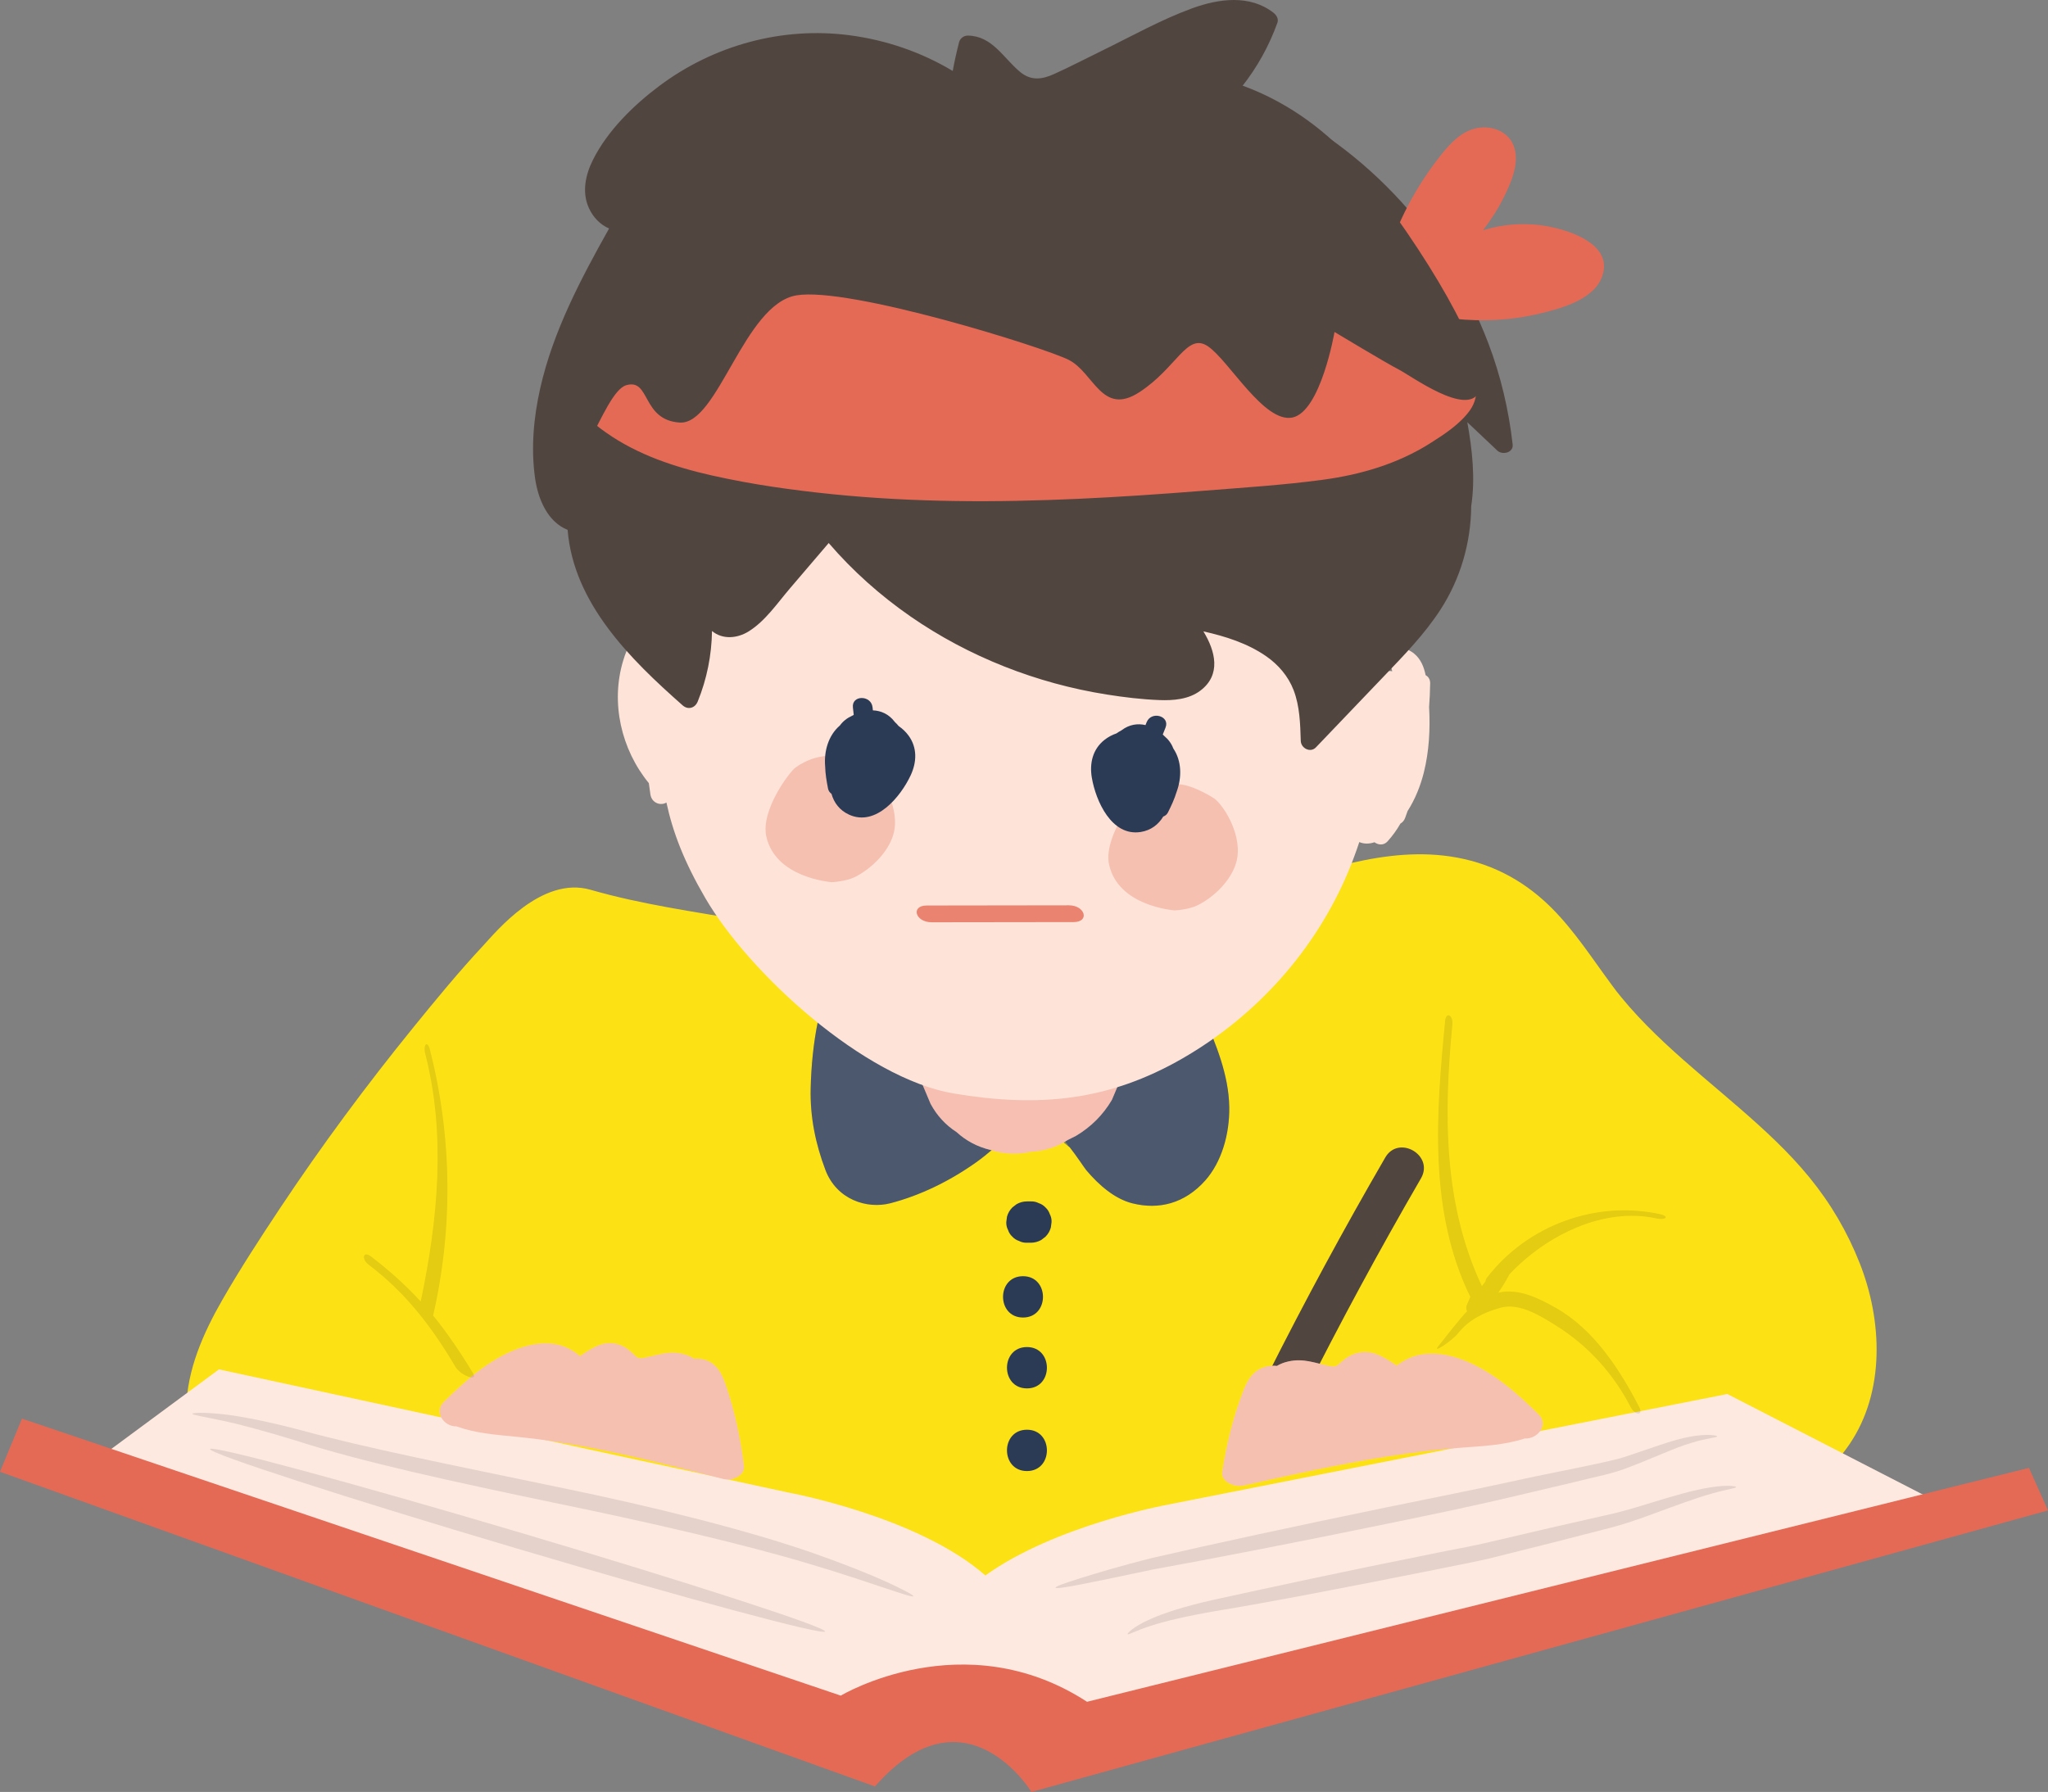 <?xml version="1.0" encoding="utf-8"?>
<!-- Generator: Adobe Illustrator 15.0.0, SVG Export Plug-In . SVG Version: 6.00 Build 0)  -->
<!DOCTYPE svg PUBLIC "-//W3C//DTD SVG 1.1//EN" "http://www.w3.org/Graphics/SVG/1.1/DTD/svg11.dtd">
<svg xmlns="http://www.w3.org/2000/svg" xmlns:xlink="http://www.w3.org/1999/xlink" x="0px" y="0px" width="200px" height="175.035px" viewBox="0 0 200 175.035" xml:space="preserve">
<rect x="0" y="0" width="200" height="175.035" fill="#808080" stroke="none"/>
<path fill="#FCE214" d="M18.186,137.578c-0.146,6.714,4.812,11.673,10.358,14.63c2.768,1.475,5.727,2.589,8.665,3.671   c3.071,1.131,6.177,2.166,9.312,3.106c6.32,1.896,12.755,3.403,19.257,4.524c13.097,2.259,26.434,3.057,39.702,2.272   c13.306-0.786,26.556-3.063,39.327-6.885c6.499-1.945,12.858-4.309,19.078-7.016c2.979-1.296,5.95-2.653,8.821-4.177   c3.082-1.636,5.905-3.701,7.893-6.611c3.516-5.148,3.226-12.104,1.017-17.699c-1.213-3.071-2.825-5.824-4.912-8.382   c-2.022-2.478-4.394-4.655-6.803-6.748c-2.435-2.115-4.939-4.152-7.296-6.356c-1.212-1.133-2.385-2.309-3.479-3.557   c-0.282-0.322-0.56-0.649-0.831-0.981c-0.13-0.158-0.257-0.318-0.385-0.479c-0.01-0.012-0.055-0.071-0.098-0.127   c-0.102-0.137-0.382-0.512-0.447-0.601c-0.235-0.319-0.468-0.64-0.699-0.96c-1.817-2.52-3.596-5.165-5.921-7.252   c-2.789-2.502-6.05-3.957-9.77-4.378c-6.951-0.787-13.824,2.266-20.436,3.932c-3.521,0.887-7.081,1.621-10.665,2.202   c-0.882,0.143-1.765,0.275-2.649,0.401c-0.094,0.013-0.166,0.023-0.225,0.031c-0.217,0.029-0.434,0.057-0.651,0.085   c-0.413,0.052-0.827,0.102-1.24,0.15c-1.774,0.206-3.553,0.376-5.334,0.509c-7.125,0.529-14.294,0.466-21.409-0.192   c-0.819-0.075-1.638-0.161-2.456-0.253c-0.978-0.155-1.954-0.316-2.93-0.485c-5.127-0.892-10.311-1.598-15.31-3.041   c-4.785-1.381-9.253,4.138-10.489,5.462c-2.38,2.549-4.605,5.263-6.804,7.969c-4.613,5.682-8.975,11.572-13.026,17.667   c-1.95,2.934-3.88,5.9-5.635,8.954C19.853,130.208,18.269,133.775,18.186,137.578" />
<path fill="#2C3B55" d="M80.603,114.268c1.101,2.922,4.074,3.855,6.354,3.261c2.914-0.76,5.773-2.153,8.366-3.991   c1.177-0.834,2.247-1.861,3.393-2.756c0.228-0.178,0.466-0.332,0.696-0.504c0.226-0.084,0.451-0.161,0.679-0.228   c0.327-0.016,0.652-0.013,0.98,0.009c0.231,0.062,0.462,0.13,0.69,0.211c0.186,0.065,0.369,0.139,0.552,0.216   c0.361,0.295,0.817,0.497,1.183,0.779c0.209,0.162,0.414,0.332,0.616,0.51c0.255,0.224,0.347,0.294,0.346,0.281   c0.624,0.781,1.461,2.054,1.619,2.241c1.254,1.486,2.794,2.813,4.51,3.243c2.583,0.647,5.102,0.021,7.102-2.22   c1.597-1.788,2.396-4.52,2.357-7.179c-0.047-3.157-1.32-6.183-2.54-9.033c-0.008-3.703-2.76-6.822-5.63-6.813   c-3.563,0.012-7.125,0.023-10.688,0.034c-1.186-0.678-2.53-0.87-3.743-0.35c-0.479,0.205-0.956,0.41-1.435,0.615   c-0.18,0.077-0.354,0.163-0.525,0.257c-1.231,0.051-2.464,0.103-3.696,0.158c-1.663,0.075-3.337,0.093-4.998,0.243   c-3.193,0.287-6.058,2.4-6.919,6.527c-0.436,2.086-0.655,4.381-0.705,6.531C79.1,109.135,79.65,111.74,80.603,114.268    M103.795,111.449c0.089-0.051,0.327,0.19,0.619,0.552C104.271,111.846,103.828,111.429,103.795,111.449" />
<path opacity="0.15" fill="#FFFFFF" d="M80.603,114.268c1.101,2.922,4.074,3.855,6.354,3.261c2.914-0.76,5.773-2.153,8.366-3.991   c1.177-0.834,2.247-1.861,3.393-2.756c0.228-0.178,0.466-0.332,0.696-0.504c0.226-0.084,0.451-0.161,0.679-0.228   c0.327-0.016,0.652-0.013,0.98,0.009c0.231,0.062,0.462,0.13,0.69,0.211c0.186,0.065,0.369,0.139,0.552,0.216   c0.361,0.295,0.817,0.497,1.183,0.779c0.209,0.162,0.414,0.332,0.616,0.51c0.255,0.224,0.347,0.294,0.346,0.281   c0.624,0.781,1.461,2.054,1.619,2.241c1.254,1.486,2.794,2.813,4.51,3.243c2.583,0.647,5.102,0.021,7.102-2.22   c1.597-1.788,2.396-4.52,2.357-7.179c-0.047-3.157-1.32-6.183-2.54-9.033c-0.008-3.703-2.76-6.822-5.63-6.813   c-3.563,0.012-7.125,0.023-10.688,0.034c-1.186-0.678-2.53-0.87-3.743-0.35c-0.479,0.205-0.956,0.41-1.435,0.615   c-0.18,0.077-0.354,0.163-0.525,0.257c-1.231,0.051-2.464,0.103-3.696,0.158c-1.663,0.075-3.337,0.093-4.998,0.243   c-3.193,0.287-6.058,2.4-6.919,6.527c-0.436,2.086-0.655,4.381-0.705,6.531C79.1,109.135,79.65,111.74,80.603,114.268    M103.795,111.449c0.089-0.051,0.327,0.19,0.619,0.552C104.271,111.846,103.828,111.429,103.795,111.449" />
<path fill="#FEE4D8" d="M189.724,146.988l-21.042-10.821l-54.711,10.821c0,0-10.891,1.987-17.743,6.903   c-6.608-5.8-19.269-8.105-19.269-8.105l-55.575-12.024L7.556,143.982l75.415,23.447l9.687-2.076l15.301,3.278L189.724,146.988z" />
<path opacity="0.2" fill="#FFFFFF" d="M189.724,146.988l-21.042-10.821l-54.711,10.821c0,0-10.891,1.987-17.743,6.903   c-6.608-5.8-19.269-8.105-19.269-8.105l-55.575-12.024L7.556,143.982l75.415,23.447l9.687-2.076l15.301,3.278L189.724,146.988z" />
<path fill="#E46A55" d="M200,147.534l-99.272,27.501c0,0-6.477-10.6-15.282-0.537L0,143.76l2.146-5.189   l79.961,27.055c0,0,12.024-7.215,24.049,0.602l91.985-22.847L200,147.534z" />
<g opacity="0.1">
	<path d="M18.789,138.096c-0.008,0.119,1.001,0.263,2.788,0.64c1.791,0.375,4.34,1.058,7.479,2.028    c6.293,2.035,15.217,3.972,25.038,6.021c9.835,2.018,18.655,4.088,24.939,5.969c6.281,1.878,10.06,3.391,10.158,3.159    c0.043-0.101-0.859-0.579-2.535-1.361c-1.681-0.769-4.163-1.767-7.282-2.862c-6.247-2.17-15.111-4.432-24.955-6.45    c-9.835-2.052-18.735-3.804-25.062-5.551c-3.189-0.836-5.835-1.367-7.683-1.56C19.825,137.933,18.794,137.998,18.789,138.096" />
	<path d="M103.078,155.077c0.054,0.242,3.707-0.548,9.56-1.78c5.86-1.062,14.047-2.653,23.019-4.499    c4.494-0.922,8.771-1.812,12.639-2.742c1.929-0.455,3.766-0.889,5.493-1.297c1.722-0.443,3.31-0.726,4.793-1.253    c2.867-1.07,5.017-2.119,6.611-2.573c1.575-0.487,2.502-0.504,2.505-0.629c0.013-0.093-0.955-0.29-2.652,0.032    c-1.696,0.283-4.008,1.213-6.812,2.107c-2.829,0.723-6.411,1.34-10.264,2.193c-3.872,0.85-8.15,1.694-12.636,2.614    c-8.976,1.847-17.04,3.594-22.941,4.956c-2.927,0.738-5.254,1.443-6.859,1.941C103.93,154.652,103.053,154.97,103.078,155.077" />
	<path d="M110.112,159.627c0.073,0.099,0.792-0.352,2.25-0.811c1.45-0.476,3.613-0.979,6.33-1.445    c5.459-0.898,13.006-2.359,21.312-4.016c2.072-0.437,4.116-0.784,6.049-1.277c1.933-0.484,3.797-0.953,5.58-1.399    c1.769-0.455,3.455-0.889,5.042-1.296c1.599-0.39,3.086-0.895,4.382-1.37c2.608-0.962,4.688-1.739,6.167-2.136    c1.473-0.425,2.321-0.499,2.318-0.624c0.005-0.093-0.885-0.228-2.446,0.022c-1.564,0.222-3.754,0.856-6.394,1.679    c-1.33,0.409-2.741,0.824-4.326,1.152c-1.598,0.363-3.295,0.75-5.075,1.154c-1.791,0.419-3.663,0.856-5.603,1.31    c-1.939,0.474-3.975,0.808-6.042,1.244c-8.289,1.651-15.75,3.276-21.184,4.461c-2.722,0.613-4.902,1.296-6.336,1.969    C110.689,158.903,110.048,159.556,110.112,159.627" />
	<path d="M20.514,141.544c-0.125,0.418,13.221,4.746,29.803,9.665c16.588,4.921,30.131,8.569,30.256,8.151    c0.124-0.418-13.219-4.745-29.807-9.666C34.184,144.776,20.638,141.125,20.514,141.544" />
</g>
<path fill="#FEE4D8" d="M89.891,100.266c0.329-0.78,0.659-1.562,0.988-2.342c0.872-1.474,2.044-2.646,3.518-3.518   c0.256-0.129,0.513-0.258,0.769-0.387c1.125-0.716,2.341-1.104,3.646-1.163c1.304-0.292,2.606-0.233,3.91,0.175   c1.276,0.304,2.388,0.889,3.335,1.755c1.067,0.691,1.909,1.608,2.525,2.752c0.329,0.78,0.658,1.561,0.988,2.342   c0.467,1.737,0.467,3.476,0,5.213c-0.33,0.781-0.659,1.562-0.988,2.343c-0.872,1.474-2.044,2.646-3.518,3.518   c-0.257,0.129-0.513,0.258-0.769,0.386c-1.125,0.717-2.341,1.104-3.646,1.164c-1.303,0.292-2.606,0.233-3.909-0.176   c-1.276-0.303-2.388-0.888-3.335-1.755c-1.067-0.691-1.909-1.608-2.525-2.751c-0.329-0.78-0.659-1.562-0.988-2.343   C89.424,103.742,89.424,102.004,89.891,100.266" />
<path opacity="0.3" fill="#E46A55" d="M89.891,100.266c0.329-0.78,0.659-1.562,0.988-2.342c0.872-1.474,2.044-2.646,3.518-3.518   c0.256-0.129,0.513-0.258,0.769-0.387c1.125-0.716,2.341-1.104,3.646-1.163c1.304-0.292,2.606-0.233,3.91,0.175   c1.276,0.304,2.388,0.889,3.335,1.755c1.067,0.691,1.909,1.608,2.525,2.752c0.329,0.78,0.658,1.561,0.988,2.342   c0.467,1.737,0.467,3.476,0,5.213c-0.33,0.781-0.659,1.562-0.988,2.343c-0.872,1.474-2.044,2.646-3.518,3.518   c-0.257,0.129-0.513,0.258-0.769,0.386c-1.125,0.717-2.341,1.104-3.646,1.164c-1.303,0.292-2.606,0.233-3.909-0.176   c-1.276-0.303-2.388-0.888-3.335-1.755c-1.067-0.691-1.909-1.608-2.525-2.751c-0.329-0.78-0.659-1.562-0.988-2.343   C89.424,103.742,89.424,102.004,89.891,100.266" />
<path fill="#FEE4D8" d="M63.843,51.554c-0.196,3.48-0.287,6.969-0.202,10.454c-0.122-0.01-0.244-0.014-0.367-0.008   c-1.527,0.068-2.021,1.226-2.413,2.516c-1.256,4.131-0.188,8.7,2.501,11.979c0.05,0.367,0.101,0.735,0.154,1.102   c0.127,0.857,1.018,1.138,1.563,0.79c0.628,2.904,1.712,5.755,3.797,9.334c4.283,7.354,15.521,17.619,24.251,19.087   c8.311,1.396,15.148,0.735,22.379-3.438c7.195-4.154,12.944-10.561,16.162-18.233c0.397-0.948,0.754-1.912,1.077-2.886   c0.46,0.202,0.984,0.188,1.483,0.019c0.371,0.278,0.906,0.326,1.276-0.086c0.488-0.544,0.905-1.12,1.255-1.735   c0.196-0.113,0.364-0.295,0.462-0.56c0.082-0.221,0.16-0.443,0.238-0.665c0.731-1.148,1.255-2.438,1.584-3.755   c0.521-2.08,0.635-4.256,0.517-6.401c0.057-0.771,0.092-1.544,0.104-2.319c0.007-0.39-0.181-0.655-0.443-0.799   c-0.166-0.807-0.466-1.571-1.127-2.111c-0.93-0.758-2.209-0.75-3.09,0.057c-0.035,0.032-0.064,0.066-0.094,0.1   c0.08-2.125,0.104-4.25,0.059-6.376c-0.109-5.032-0.566-10.064-1.396-15.029c-0.716-4.281-1.961-8.487-4.76-11.89   c-4.646-5.646-12.11-7.823-19.118-8.547c-4.003-0.414-8.024-0.32-12.034-0.055c-4.91,0.326-9.835,0.891-14.67,1.82   c-3.887,0.748-7.876,1.883-11.122,4.234c-3.374,2.444-5.407,6.009-6.445,9.995C64.292,42.49,64.096,47.094,63.843,51.554    M135.961,65.572c-0.457-0.114-0.97,0.088-1.148,0.694c-0.021-0.003-0.042-0.007-0.063-0.01c-0.036-0.399-0.077-0.798-0.125-1.196   c0.148-0.145,0.249-0.348,0.257-0.607c0-0.015,0-0.03,0.001-0.045c0.202,0.28,0.543,0.475,0.899,0.466   C135.847,65.106,135.907,65.338,135.961,65.572" />
<path fill="#514540" d="M59.481,22.32c-2.769,4.941-5.473,10.051-6.725,15.606c-0.645,2.857-0.916,5.856-0.506,8.768   c0.285,2.019,1.202,4.273,3.181,5.062c0.581,7.178,6.105,12.615,11.234,17.144c0.529,0.467,1.21,0.263,1.468-0.368   c0.9-2.202,1.363-4.542,1.399-6.894c1.032,0.852,2.464,0.735,3.595,0.027c1.625-1.019,2.787-2.753,4.014-4.189   c1.263-1.478,2.524-2.955,3.786-4.433c2.344,2.725,5.04,5.129,7.997,7.177c5.687,3.939,12.322,6.538,19.149,7.619   c1.701,0.27,3.424,0.478,5.146,0.544c1.366,0.053,2.859-0.066,3.99-0.912c2.076-1.553,1.483-3.882,0.309-5.799   c2.151,0.485,4.282,1.157,6.096,2.404c1.203,0.827,2.188,1.965,2.715,3.336c0.604,1.574,0.646,3.293,0.699,4.958   c0.022,0.717,0.937,1.2,1.478,0.634c2.188-2.288,4.375-4.577,6.563-6.865c1.997-2.089,4.044-4.177,5.618-6.615   c1.947-3.013,2.959-6.536,2.985-10.082c0.41-2.666,0.111-5.501-0.381-8.201c0.976,0.923,1.952,1.846,2.928,2.77   c0.496,0.468,1.594,0.215,1.501-0.6c-0.384-3.382-1.162-6.694-2.371-9.877c-4.124-10.855-12.623-19.874-23.347-24.359   c-0.237-0.243-0.472-0.488-0.702-0.737c1.479-1.876,2.631-3.95,3.445-6.214c0.14-0.386-0.098-0.758-0.387-0.983   c-2.307-1.793-5.349-1.37-7.918-0.436c-3.038,1.105-5.922,2.729-8.823,4.146c-1.563,0.762-3.11,1.572-4.695,2.287   c-1.215,0.548-2.273,0.655-3.333-0.236c-1.613-1.357-2.706-3.505-5.082-3.526c-0.377-0.003-0.749,0.266-0.845,0.635   c-0.241,0.934-0.448,1.873-0.624,2.819c-3.066-1.838-6.484-3.01-10.036-3.482c-6.588-0.875-13.287,0.961-18.596,4.93   c-2.529,1.891-5.073,4.38-6.502,7.236c-0.731,1.463-1.097,3.156-0.399,4.703C57.913,21.216,58.61,21.946,59.481,22.32" />
<path fill="#E46A55" d="M56.804,38.393c-0.407,1.85,1.037,2.908,2.39,3.864c3.064,2.165,6.716,3.372,10.346,4.189   c3.862,0.871,7.809,1.427,11.746,1.826c7.995,0.81,16.05,0.815,24.07,0.45c4-0.182,7.995-0.457,11.987-0.772   c3.943-0.312,7.914-0.559,11.836-1.087c3.712-0.5,7.296-1.552,10.483-3.563c1.363-0.86,2.938-1.89,3.886-3.222   c1.07-1.504,0.578-3.247,0.108-4.88c-0.394-1.37-0.916-2.786-1.645-4.065c2.804,0.306,5.638,0.151,8.395-0.515   c2.211-0.534,5.715-1.47,6.193-4.135c0.48-2.668-3.146-3.902-5.162-4.319c-2.216-0.458-4.498-0.325-6.611,0.33   c0.745-0.979,1.424-2.009,1.973-3.112c0.719-1.441,1.58-3.299,1.09-4.94c-0.441-1.478-1.991-2.164-3.438-1.968   c-1.592,0.216-2.737,1.422-3.69,2.615c-2.466,3.083-4.356,6.657-5.471,10.449c-0.082,0.281-0.159,0.568-0.198,0.853   c-0.184-0.155-0.434-0.237-0.733-0.175c-1.854,0.383-3.715,0.728-5.584,1.026c-15.311,2.447-31.112,1.953-46.241-1.439   c-6.372-1.429-13.812-4.517-19.406,0.523c-2.25,2.028-3.669,4.812-4.777,7.585C57.773,35.35,57.139,36.876,56.804,38.393" />
<path fill="#514540" d="M118.083,7.49c0,0,8.65,1.085,15.613,10.121c6.962,9.036,11.948,18.329,10.733,20.705   s-6.617-1.598-7.805-2.206c-1.188-0.607-6.3-3.683-6.3-3.683s-1.34,7.777-4.107,8.355c-2.767,0.577-6.198-5.558-8.251-6.953   c-2.053-1.396-3.042,2.107-6.704,4.483c-3.662,2.375-4.434-1.921-6.896-3.161s-21.449-7.171-26.589-6.301   S70.12,41.516,66.382,41.275c-3.737-0.241-2.852-4.34-5.221-3.65c-2.37,0.689-4.783,11.154-7.559,8.467s3.262-15.391,5.336-18.883   c2.073-3.492,10.672-12.753,27.299-16.755C102.865,6.453,118.083,7.49,118.083,7.49" />
<g id="CE46A55" opacity="0.3">
	<path fill="#E46A55" d="M108.318,84.496c0.921,3.99,6.146,4.392,6.345,4.43c0.081,0.016,1.457-0.085,2.282-0.494    c1.626-0.805,3.271-2.437,3.771-4.149c0.734-2.522-1.127-5.479-2.072-6.242c-0.104-0.085-1.786-1.166-3.163-1.393    c-1.735-0.286-3.317,0.343-4.34,1.099C110.584,78.16,107.724,81.92,108.318,84.496" />
	<path fill="#E46A55" d="M74.841,81.739c0.921,3.989,6.146,4.392,6.345,4.43c0.081,0.016,1.457-0.085,2.282-0.494    c1.626-0.805,3.271-2.437,3.771-4.15c0.734-2.522-1.127-5.479-2.072-6.242c-0.104-0.085-1.786-1.166-3.163-1.393    c-1.735-0.286-3.318,0.343-4.34,1.099C77.106,75.402,74.246,79.163,74.841,81.739" />
</g>
<g id="C2C3B55">
	<path fill="#2C3B55" d="M107.859,72.27c0.349-0.274,0.748-0.489,1.172-0.633c0.15-0.109,0.308-0.204,0.47-0.286    c0.012-0.009,0.022-0.019,0.035-0.027c0.744-0.561,1.561-0.678,2.329-0.499c0.037-0.092,0.074-0.185,0.11-0.277    c0.452-1.136,2.304-0.626,1.847,0.522l-0.27,0.678c0.053,0.048,0.104,0.098,0.154,0.148c0.387,0.322,0.693,0.728,0.874,1.211    c0.83,1.228,0.842,2.841,0.324,4.239c-0.21,0.701-0.529,1.381-0.848,2.016c-0.1,0.199-0.266,0.329-0.456,0.396    c-0.463,0.769-1.188,1.346-2.197,1.508c-2.847,0.458-4.389-3.021-4.778-5.297C106.384,74.558,106.704,73.182,107.859,72.27" />
	<path fill="#2C3B55" d="M88.721,71.843c-0.263-0.357-0.591-0.67-0.961-0.922c-0.117-0.145-0.243-0.279-0.378-0.4    c-0.009-0.012-0.017-0.024-0.025-0.036c-0.568-0.738-1.325-1.068-2.114-1.099c-0.011-0.099-0.021-0.198-0.032-0.297    c-0.135-1.215-2.055-1.215-1.919,0.013l0.08,0.726c-0.063,0.032-0.126,0.066-0.188,0.101c-0.458,0.208-0.862,0.518-1.164,0.937    c-1.126,0.963-1.566,2.515-1.438,4c0.017,0.732,0.145,1.472,0.282,2.168c0.043,0.219,0.169,0.387,0.335,0.503    c0.242,0.863,0.787,1.612,1.718,2.037c2.623,1.198,5.032-1.748,6.014-3.838C89.535,74.441,89.592,73.029,88.721,71.843" />
</g>
<path opacity="0.8" fill="#E46A55" d="M90.51,88.448c4.622-0.006,9.244-0.012,13.866-0.019c1.598-0.002,2.072,1.636,0.467,1.638   c-4.622,0.006-9.244,0.012-13.866,0.018C89.38,90.086,88.905,88.45,90.51,88.448" />
<path fill="#514540" d="M123.739,134.414c3.633-7.231,7.482-14.353,11.542-21.353   c1.304-2.247,4.794-0.217,3.486,2.038c-4.06,7-7.909,14.121-11.542,21.352c-0.489,0.975-1.864,1.25-2.763,0.725   C123.472,136.595,123.248,135.391,123.739,134.414" />
<g id="CFEE4D8_3_">
	<path fill="#FEE4D8" d="M121.436,145.102c4.676-1.049,9.357-2.1,14.12-2.851c2.381-0.376,4.777-0.675,7.193-0.848    c2.131-0.152,4.174-0.255,6.165-0.894c1.213,0.071,2.391-1.32,1.339-2.352c-2.049-2.008-4.527-4.26-7.49-5.357    c-1.324-0.489-2.814-0.762-4.248-0.433c-0.752,0.173-1.439,0.525-2.016,0.953c-0.042,0.032-0.06,0.058-0.063,0.078    c-0.177-0.059-0.311-0.191-0.457-0.284c-0.992-0.628-2.013-1.274-3.356-0.971c-0.649,0.146-1.17,0.483-1.622,0.879    c-0.456,0.399-0.513,0.555-1.217,0.406c-1.378-0.291-2.482-0.772-3.951-0.447c-0.438,0.096-0.816,0.245-1.134,0.439    c-0.309-0.033-0.632-0.02-0.957,0.05c-1.409,0.299-1.956,1.437-2.351,2.458c-0.989,2.567-1.625,5.205-2.034,7.874    C119.222,144.695,120.513,145.31,121.436,145.102" />
	<path fill="#FEE4D8" d="M72.651,143.21c-0.333-2.678-0.883-5.327-1.772-7.914c-0.354-1.029-0.851-2.178-2.187-2.504    c-0.309-0.076-0.616-0.096-0.91-0.069c-0.299-0.201-0.657-0.357-1.071-0.463c-1.393-0.354-2.454,0.105-3.773,0.368    c-0.674,0.135-0.725-0.022-1.15-0.43c-0.423-0.404-0.911-0.752-1.527-0.912c-1.273-0.33-2.26,0.296-3.218,0.903    c-0.142,0.091-0.271,0.22-0.441,0.275c-0.002-0.021-0.019-0.047-0.058-0.079c-0.54-0.438-1.188-0.806-1.9-0.994    c-1.358-0.357-2.784-0.115-4.056,0.349c-2.846,1.036-5.254,3.238-7.248,5.205c-1.023,1.01,0.068,2.425,1.226,2.378    c1.884,0.678,3.827,0.821,5.854,1.017c2.297,0.222,4.574,0.568,6.834,0.991c4.521,0.848,8.96,1.991,13.392,3.135    C71.52,144.692,72.763,144.103,72.651,143.21" />
</g>
<g id="C2C3B55_1_">
	<path fill="#2C3B55" d="M98.341,118.833c0.097-0.342,0.27-0.639,0.52-0.891c0.136-0.105,0.272-0.21,0.408-0.315    c0.315-0.183,0.654-0.274,1.02-0.276h0.384c0.278-0.01,0.537,0.048,0.778,0.175c0.25,0.081,0.467,0.22,0.649,0.417    c0.197,0.183,0.337,0.399,0.418,0.649c0.126,0.241,0.185,0.5,0.174,0.778c-0.024,0.179-0.048,0.357-0.072,0.536    c-0.096,0.342-0.269,0.64-0.52,0.891c-0.136,0.105-0.271,0.211-0.408,0.316c-0.315,0.182-0.654,0.274-1.02,0.275h-0.384    c-0.278,0.011-0.537-0.048-0.778-0.174c-0.25-0.082-0.467-0.221-0.649-0.418c-0.197-0.183-0.336-0.398-0.418-0.649    c-0.126-0.24-0.184-0.5-0.173-0.777C98.293,119.191,98.317,119.011,98.341,118.833" />
	<path fill="#2C3B55" d="M99.903,124.657c2.599,0,2.603,4.037,0,4.037C97.306,128.694,97.301,124.657,99.903,124.657" />
	<path fill="#2C3B55" d="M100.288,131.578c2.598,0,2.602,4.038,0,4.038C97.689,135.616,97.686,131.578,100.288,131.578" />
	<path fill="#2C3B55" d="M100.288,139.653c2.598,0,2.602,4.037,0,4.037C97.689,143.69,97.686,139.653,100.288,139.653" />
</g>
<path opacity="0.1" d="M46.221,134.175c-1.018-1.719-2.656-4.162-3.929-5.679c0.005-0.019,0.014-0.034,0.018-0.053   c1.952-8.54,1.842-17.45-0.332-25.938c-0.235-0.921-0.684-0.478-0.446,0.447c2.028,7.923,1.232,16.175-0.446,24.173   c-1.485-1.603-3.112-3.075-4.869-4.404c-0.76-0.574-0.958,0.253-0.208,0.82c3.629,2.746,6.159,6.07,8.476,9.984   C44.968,134.345,46.707,134.997,46.221,134.175" />
<path opacity="0.1" d="M162.141,118.604c-6.306-1.391-12.996,1.089-16.927,6.193c-0.096,0.125-0.14,0.249-0.146,0.365   c-0.117,0.155-0.234,0.311-0.352,0.465c-3.792-8.044-3.716-16.938-2.882-25.536c0.092-0.947-0.618-1.317-0.709-0.377   c-0.874,9.011-1.638,18.588,2.461,26.968c-0.108,0.247-0.218,0.495-0.326,0.742c-0.105,0.239-0.081,0.468,0.013,0.658   c-0.625,0.601-2.314,2.785-2.84,3.444c-0.587,0.738,1.362-0.549,1.956-1.294c1.037-1.305,2.469-2.026,4.146-2.495   c1.843-0.515,3.927,0.812,5.439,1.756c3.101,1.935,5.596,4.7,7.267,7.944c0.436,0.847,1.273,0.846,0.838-0.001   c-1.915-3.719-4.462-7.599-8.104-9.664c-1.688-0.959-3.683-1.969-5.661-1.505c0.384-0.541,0.729-1.107,1.042-1.693   c0.016-0.029,0.024-0.058,0.037-0.087c3.596-3.826,9.207-6.606,14.35-5.474C162.672,119.219,163.071,118.809,162.141,118.604" />
<g opacity="0.3">
	<path fill="#E46A55" d="M121.436,145.102c4.676-1.049,9.357-2.1,14.12-2.851c2.381-0.376,4.777-0.675,7.193-0.848    c2.131-0.152,4.174-0.255,6.165-0.894c1.213,0.071,2.391-1.32,1.339-2.352c-2.049-2.008-4.527-4.26-7.49-5.357    c-1.324-0.489-2.814-0.762-4.248-0.433c-0.752,0.173-1.439,0.525-2.016,0.953c-0.042,0.032-0.06,0.058-0.063,0.078    c-0.177-0.059-0.311-0.191-0.457-0.284c-0.992-0.628-2.013-1.274-3.356-0.971c-0.649,0.146-1.17,0.483-1.622,0.879    c-0.456,0.399-0.513,0.555-1.217,0.406c-1.378-0.291-2.482-0.772-3.951-0.447c-0.438,0.096-0.816,0.245-1.134,0.439    c-0.309-0.033-0.632-0.02-0.957,0.05c-1.409,0.299-1.956,1.437-2.351,2.458c-0.989,2.567-1.625,5.205-2.034,7.874    C119.222,144.695,120.513,145.31,121.436,145.102" />
	<path fill="#E46A55" d="M72.651,143.21c-0.333-2.678-0.883-5.327-1.772-7.914c-0.354-1.029-0.851-2.178-2.187-2.504    c-0.309-0.076-0.616-0.096-0.91-0.069c-0.299-0.201-0.657-0.357-1.071-0.463c-1.393-0.354-2.454,0.105-3.773,0.368    c-0.674,0.135-0.725-0.022-1.15-0.43c-0.423-0.404-0.911-0.752-1.527-0.912c-1.273-0.33-2.26,0.296-3.218,0.903    c-0.142,0.091-0.271,0.22-0.441,0.275c-0.002-0.021-0.019-0.047-0.058-0.079c-0.54-0.438-1.188-0.806-1.9-0.994    c-1.358-0.357-2.784-0.115-4.056,0.349c-2.846,1.036-5.254,3.238-7.248,5.205c-1.023,1.01,0.068,2.425,1.226,2.378    c1.884,0.678,3.827,0.821,5.854,1.017c2.297,0.222,4.574,0.568,6.834,0.991c4.521,0.848,8.96,1.991,13.392,3.135    C71.52,144.692,72.763,144.103,72.651,143.21" />
</g>
</svg>
